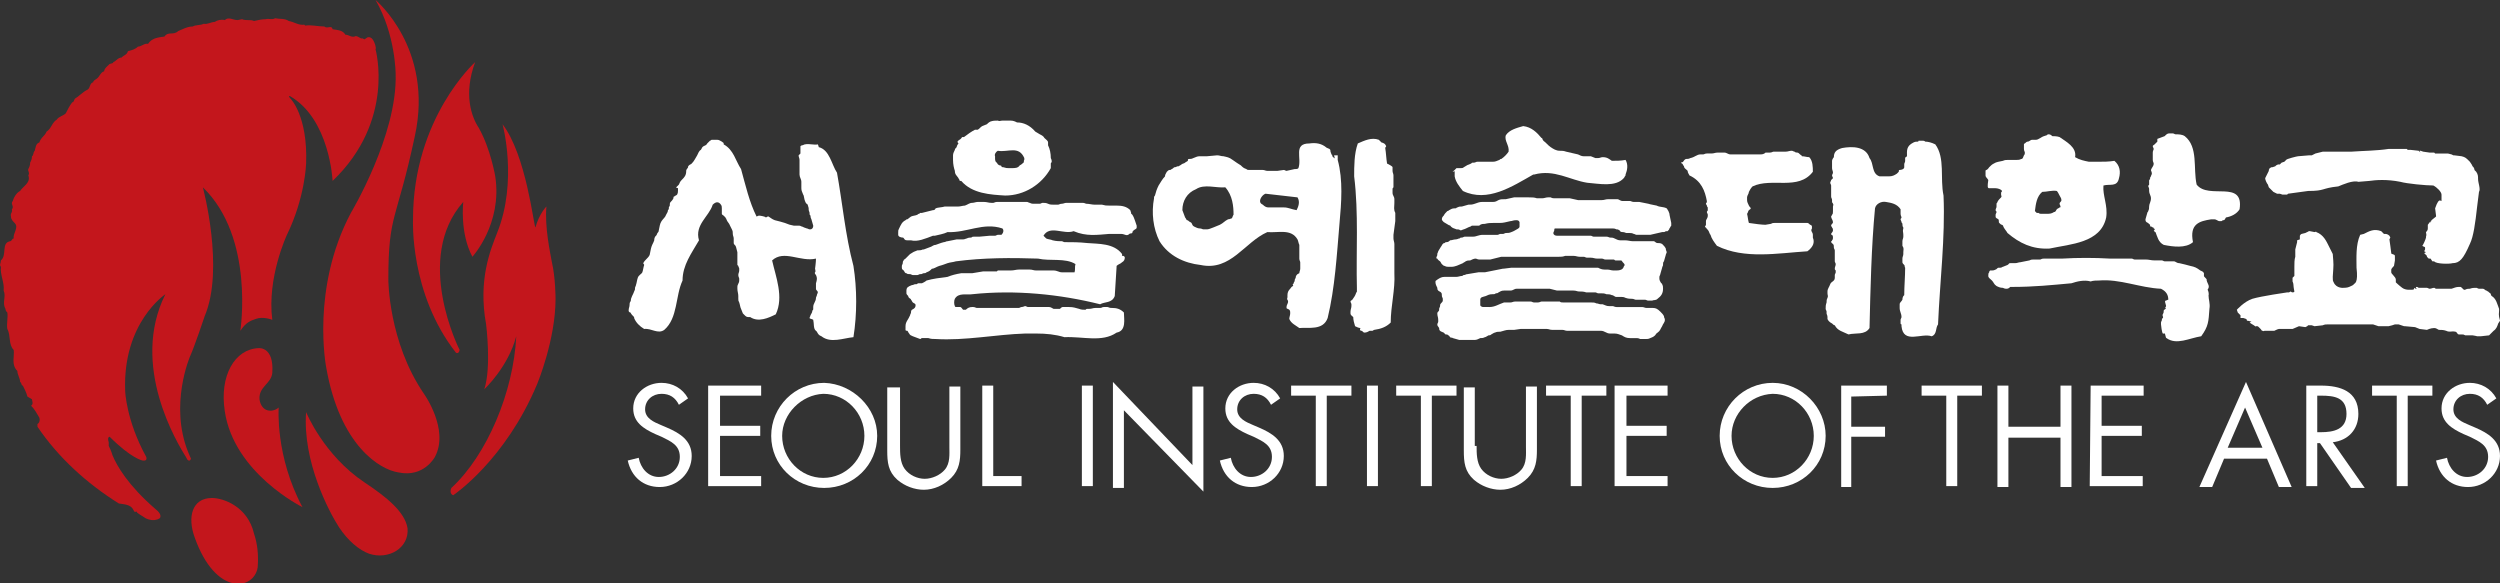 
<svg version="1.1" id="Layer_1" xmlns="http://www.w3.org/2000/svg" xmlns:xlink="http://www.w3.org/1999/xlink" x="0px" y="0px"
	 width="100%" height="100%" viewBox="-7.5 0 273.6 63.8" enable-background="new -7.5 0 273.6 63.8" xml:space="preserve">
<rect x="-7.5" y="0" width="273.6" height="63.8" fill="#333333" stroke="none"/>
<g>
	<path fill="#C3161C" d="M15.7,54.5c-2.2,0-2.7,2.1-1.9,4.3c2.3,6.5,6.5,5.8,6.9,3.3c0.1-1.3,0-2.5-0.4-3.7
		C19.6,55.4,16.9,54.5,15.7,54.5"/>
	<path fill="#C3161C" d="M23,44.6c-0.7,0.6-1.9,0.5-2.1-0.9c-0.1-1.4,1.3-1.7,1.4-2.9c0.2-2.9-1.5-2.7-1.5-2.7
		c-2.6,0.1-4.3,3-3.7,6.9c1,6.8,8.5,10.5,8.5,10.5C22.6,49.9,23,44.6,23,44.6"/>
	<path fill="#C3161C" d="M26,45.1c-0.4,5.4,2.5,10.9,3.6,12.6c1,1.5,2.2,2.5,3.3,2.9c2.1,0.7,4.4-0.6,4.2-2.8
		c-0.3-1.8-2.3-3.4-4.7-5C27.9,49.8,26,45.1,26,45.1"/>
	<path fill="#C3161C" d="M35,30.6c0-7.3,0.9-6.3,2.9-15.7C40,5.3,33.6,0,33.6,0c2.2,3.8,2.2,8.1,2.2,8.1c0.2,6.7-4.9,15.2-4.9,15.2
		c-4.4,8.3-2.7,16.9-2.7,16.9c1.5,8.6,5.9,11.2,7.9,11.5c2.8,0.6,4-1.7,4-1.7c1.6-3-1.2-6.9-1.2-6.9C35,37.4,35,30.6,35,30.6"/>
	<path fill="#C3161C" d="M44.5,6.8c0,0-6.8,6.1-6.8,17.2c0,0-0.4,8.1,4.7,14.6c0,0,0.3,0.2,0.4-0.3c0,0-5.1-10,0.4-16.2
		c0,0-0.4,3.4,1,6c0,0,3.3-3.6,2.5-8.8c0,0-0.5-3-1.8-5.3C44.1,12.8,43.2,10.3,44.5,6.8"/>
	<path fill="#C3161C" d="M47.5,13.6c0,0,1.7,6.2-0.6,11.9c-0.7,1.8-2.1,5.1-1.2,10c0,0,0.6,4.7-0.2,7.1c0,0,2.6-2.4,3.5-5.8
		c-0.3,6.1-3.2,13-7.1,16.6c0,0-0.3,0.6,0.2,0.8c0,0,5.7-3.8,9.2-12.2c0,0,2-4.8,2-9.3c0,0,0-2.3-0.4-4c-0.2-1.1-0.8-3.9-0.6-6.1
		c0,0-0.8,0.8-1.2,2.3C50.9,24.7,50.1,17,47.5,13.6"/>
	<path fill="#C3161C" d="M33.6,5.4c0.1-0.2-0.1-0.7-0.2-0.9c-0.3-0.6-0.7-0.4-0.7-0.4l-0.3,0.2c-0.1,0-0.2-0.1-0.2-0.1
		c-0.3,0.1-0.6-0.4-0.9-0.2c-0.4,0.1-0.6-0.2-1-0.2c-0.3-0.5-0.8-0.5-1.4-0.6c-0.1-0.5-0.6,0-0.9-0.3c-0.7,0-1.4-0.2-2.1-0.1
		l-0.1-0.1c-0.6,0.1-1.1-0.3-1.7-0.4c-0.4-0.3-1-0.2-1.5-0.3c-0.3,0.2-0.7,0-1,0.1c-0.4,0-0.9,0.1-1.3,0.2c-0.4-0.2-0.9,0-1.3-0.2
		l-0.5,0.1c-0.5,0-1-0.4-1.4,0c-0.4-0.1-0.8,0-1.1,0.2c-0.4,0-0.8,0.3-1.2,0.2c-0.4,0.2-0.9,0.1-1.2,0.3c-0.6,0-1.1,0.3-1.6,0.5
		c-0.5,0.5-1.1,0-1.5,0.6C9.7,4.1,9.1,4.2,8.7,4.8C8.3,4.7,8,5.1,7.6,5.1C7.3,5.4,6.9,5.5,6.5,5.6C6.4,6,6.1,6,5.8,6.3
		c-0.4,0-0.6,0.4-0.9,0.5c0,0.2-0.4,0.1-0.5,0.3C4.3,7.2,3.9,7.5,3.9,7.8C3.5,7.9,3.4,8.4,3.1,8.6C3,8.7,2.7,8.8,2.7,9
		C2.3,9.1,2.4,9.6,2.1,9.8c-0.6,0.3-0.9,0.7-1.4,1c-0.1,0.1-0.1,0.4-0.3,0.4c-0.3,0.4-0.5,0.8-0.7,1.2c-0.3,0.3-0.7,0.3-1,0.7
		c-0.5,0.3-0.6,1-1.1,1.3C-2.6,14.9-3,15-3.2,15.6c-0.4,0.1-0.4,0.6-0.5,0.9C-3.9,16.7-3.8,17-4,17.1c0,0.3-0.1,0.5-0.2,0.7
		c0,0.3-0.1,0.5-0.2,0.7c-0.1,0.2,0.2,0.4,0,0.7c0.3,0.8-0.6,1.2-0.9,1.7C-5.7,21.1-6,21.6-6.1,22c-0.3,0.3,0.2,0.6-0.1,0.9
		c0.1,0.4-0.2,0.4-0.1,0.8c0,0.3,0.2,0.5,0.4,0.7c0.5,0.5-0.2,1.1-0.1,1.7c-0.2,0-0.2,0.3-0.4,0.3c-1,0.2-0.3,1.5-1,2.1
		c0,0.3-0.2,0.5,0,0.7c-0.1,0.9,0.4,1.7,0.3,2.6c0.3,0.7-0.2,1.3,0.2,2c0,0.2,0.1,0.3,0.2,0.4c0.1,0.5-0.1,1.2,0,1.8
		c0.4,0.7,0.1,1.7,0.7,2.3c0.1,0.7-0.3,1.6,0.4,2.3c0,0.4,0.3,0.8,0.3,1.2c0.2,0.1,0.1,0.4,0.3,0.4c0.2,0.4,0.4,0.8,0.5,1.2l0.5,0.3
		c0,0.2,0.2,0.5-0.1,0.7c0.4,0.4,0.6,0.8,0.9,1.3c0.1,0.3,0,0.6-0.2,0.7v0.3c2.3,3.4,5.4,6.2,8.9,8.4c0.6,0.1,1.3,0.1,1.6,0.7
		C7.2,56.1,7.3,56,7.5,56l0,0c0,0,0,0,0,0.1l0,0c0.4,0.3,0.8,0.5,0.9,0.6l0,0c1,0.5,1.6,0,1.6,0c0.2-0.3-0.1-0.7-0.5-1
		c-3-2.6-4.2-4.7-4.7-5.9c-0.1-0.4-0.3-0.8-0.4-1l0,0l0,0v-0.4c-0.2-0.6,0.1-0.6,0.1-0.6c2.4,2.4,3.6,2.6,3.6,2.6
		C8.7,50.5,8.5,50,8.5,50c-2.2-4-2.3-7.2-2.3-7.2c-0.3-7.5,4.4-10.6,4.4-10.6c-3.9,7.8,1.3,16.3,2.3,17.9c0.1,0.2,0.1,0.2,0.1,0.2
		c0.3,0.3,0.4-0.1,0.4-0.1c-0.1-0.2-0.2-0.5-0.3-0.7C11,44.3,13.3,39,13.3,39c0.5-1.1,1.6-4.4,1.6-4.4c2.2-5.2-0.2-14.1-0.2-14.1
		c5.7,5.5,4.1,15.7,4.1,15.7c0.6-0.9,1.1-1.1,1.7-1.3c0.8-0.3,1.8,0.1,1.8,0.1c-0.6-4.6,1.6-9.3,1.6-9.3c2-4.1,2.1-7.8,2.1-7.8
		c0.2-5.2-1.7-7.1-1.7-7.1c-0.3-0.3-0.1-0.3-0.1-0.3c4.4,2.5,4.7,9.3,4.7,9.3C35.8,13.2,33.6,5.4,33.6,5.4"/>
	<g>
		<path fill="#FFFFFF" d="M66.8,44.3c-0.4-0.8-1-1.2-1.9-1.2c-1,0-1.8,0.7-1.8,1.7s1,1.4,1.7,1.7l0.7,0.3c1.4,0.6,2.7,1.4,2.7,3.1
			c0,1.9-1.6,3.4-3.5,3.4c-1.8,0-3.1-1.1-3.5-2.9l1.2-0.3c0.2,1.1,1,2.1,2.2,2.1s2.3-0.9,2.3-2.2c0-1.3-1-1.7-2-2.2l-0.7-0.3
			c-1.3-0.6-2.4-1.3-2.4-2.8c0-1.7,1.5-2.8,3.1-2.8c1.2,0,2.3,0.6,2.9,1.7L66.8,44.3z"/>
	</g>
	<g>
		<path fill="#FFFFFF" d="M70,42.2h5.8v1.1h-4.5v3.3h4.4v1.1h-4.4v4.4h4.5v1.1H70V42.2z"/>
		<path fill="#FFFFFF" d="M88.5,47.7c0,3.2-2.6,5.7-5.8,5.7c-3.2,0-5.8-2.5-5.8-5.7c0-3.2,2.6-5.8,5.8-5.8
			C85.8,42,88.5,44.6,88.5,47.7z M78.1,47.7c0,2.5,2,4.6,4.5,4.6s4.5-2.1,4.5-4.6c0-2.5-2-4.6-4.5-4.6
			C80.2,43.2,78.1,45.3,78.1,47.7z"/>
	</g>
	<g>
		<path fill="#FFFFFF" d="M91,48.8c0,0.8,0,1.8,0.5,2.5s1.4,1.1,2.2,1.1s1.7-0.4,2.2-1c0.6-0.7,0.5-1.7,0.5-2.5v-6.6h1.2v6.9
			c0,1.2-0.1,2.2-1,3.1c-0.8,0.8-1.9,1.3-3,1.3c-1,0-2.1-0.4-2.9-1.1c-1-0.9-1.1-1.9-1.1-3.2v-6.9H91L91,48.8L91,48.8z"/>
		<path fill="#FFFFFF" d="M101.2,52.1h3.1v1.1H100v-11h1.2L101.2,52.1L101.2,52.1z"/>
	</g>
	<g>
		<path fill="#FFFFFF" d="M112.1,53.2h-1.2v-11h1.2V53.2z"/>
	</g>
	<g>
		<path fill="#FFFFFF" d="M114.3,41.8l8.7,9.1v-8.6h1.2v11.5l-8.7-8.9v8.5h-1.2V41.8L114.3,41.8z"/>
		<path fill="#FFFFFF" d="M131.6,44.3c-0.4-0.8-1-1.2-1.9-1.2c-1,0-1.8,0.7-1.8,1.7s1,1.4,1.7,1.7l0.7,0.3c1.4,0.6,2.7,1.4,2.7,3.1
			c0,1.9-1.6,3.4-3.5,3.4c-1.8,0-3.1-1.1-3.5-2.9l1.2-0.3c0.2,1.1,1,2.1,2.2,2.1c1.2,0,2.3-0.9,2.3-2.2c0-1.3-1-1.7-2-2.2l-0.7-0.3
			c-1.3-0.6-2.4-1.3-2.4-2.8c0-1.7,1.5-2.8,3.1-2.8c1.2,0,2.3,0.6,2.9,1.7L131.6,44.3z"/>
		<path fill="#FFFFFF" d="M137.7,53.2h-1.2v-9.9h-2.7v-1.1h6.6v1.1h-2.7L137.7,53.2L137.7,53.2z"/>
		<path fill="#FFFFFF" d="M143.3,53.2h-1.2v-11h1.2V53.2z"/>
	</g>
	<g>
		<path fill="#FFFFFF" d="M149.2,53.2H148v-9.9h-2.7v-1.1h6.6v1.1h-2.7V53.2L149.2,53.2z"/>
		<path fill="#FFFFFF" d="M154.1,48.8c0,0.8,0,1.8,0.5,2.5c0.5,0.7,1.4,1.1,2.2,1.1c0.8,0,1.7-0.4,2.2-1c0.6-0.7,0.5-1.7,0.5-2.5
			v-6.6h1.2v6.9c0,1.2-0.1,2.2-1,3.1c-0.8,0.8-1.9,1.3-3,1.3c-1,0-2.1-0.4-2.9-1.1c-1-0.9-1.1-1.9-1.1-3.2v-6.9h1.2v6.4H154.1
			L154.1,48.8z"/>
		<path fill="#FFFFFF" d="M165.6,53.2h-1.2v-9.9h-2.7v-1.1h6.6v1.1h-2.7L165.6,53.2L165.6,53.2z"/>
		<path fill="#FFFFFF" d="M169.2,42.2h5.8v1.1h-4.5v3.3h4.4v1.1h-4.4v4.4h4.5v1.1h-5.8V42.2z"/>
	</g>
	<g>
		<path fill="#FFFFFF" d="M192.3,47.7c0,3.2-2.6,5.7-5.8,5.7s-5.8-2.5-5.8-5.7c0-3.2,2.6-5.8,5.8-5.8S192.3,44.6,192.3,47.7z
			 M182,47.7c0,2.5,2,4.6,4.5,4.6s4.5-2.1,4.5-4.6c0-2.5-2-4.6-4.5-4.6C184,43.2,182,45.3,182,47.7z"/>
		<path fill="#FFFFFF" d="M195.1,43.4v3.3h3.7v1.1h-3.7v5.5H194V42.2h5v1.1L195.1,43.4L195.1,43.4L195.1,43.4z"/>
	</g>
	<g>
		<path fill="#FFFFFF" d="M206.7,53.2h-1.2v-9.9h-2.7v-1.1h6.6v1.1h-2.7L206.7,53.2L206.7,53.2z"/>
		<path fill="#FFFFFF" d="M218,46.7v-4.5h1.2v11.1H218v-5.4h-5.7v5.4h-1.2V42.2h1.2v4.5H218z"/>
		<path fill="#FFFFFF" d="M221.3,42.2h5.8v1.1h-4.6v3.3h4.4v1.1h-4.4v4.4h4.5v1.1h-5.8L221.3,42.2L221.3,42.2L221.3,42.2z"/>
	</g>
	<g>
		<path fill="#FFFFFF" d="M235.9,50.2l-1.3,3.1h-1.4l5.1-11.5l5,11.5h-1.4l-1.3-3.1H235.9z M238.2,44.6l-1.9,4.4h3.8L238.2,44.6z"/>
		<path fill="#FFFFFF" d="M246.1,53.2h-1.2v-11h1.6c2.1,0,4.1,0.6,4.1,3.1c0,1.7-1.1,2.9-2.8,3.1l3.5,5h-1.5l-3.4-4.9h-0.3V53.2
			L246.1,53.2z M246.1,47.3h0.4c1.4,0,2.8-0.3,2.8-2c0-1.8-1.3-2-2.8-2h-0.4V47.3z"/>
	</g>
	<g>
		<path fill="#FFFFFF" d="M256,53.2h-1.2v-9.9h-2.7v-1.1h6.6v1.1H256V53.2L256,53.2z"/>
		<path fill="#FFFFFF" d="M264.7,44.3c-0.4-0.8-1-1.2-1.9-1.2c-1,0-1.8,0.7-1.8,1.7s1,1.4,1.7,1.7l0.7,0.3c1.4,0.6,2.7,1.4,2.7,3.1
			c0,1.9-1.6,3.4-3.5,3.4c-1.8,0-3.1-1.1-3.5-2.9l1.2-0.3c0.2,1.1,1,2.1,2.2,2.1c1.2,0,2.3-0.9,2.3-2.2c0-1.3-1-1.7-2-2.2l-0.7-0.3
			c-1.3-0.6-2.4-1.3-2.4-2.8c0-1.7,1.5-2.8,3.1-2.8c1.2,0,2.3,0.6,2.9,1.7L264.7,44.3z"/>
	</g>
	<g>
		<g>
			<path fill="#FFFFFF" d="M138.6,17.4c0-0.1-0.1-0.1-0.2-0.2c-0.1-0.1-0.1-0.1-0.1-0.2c0,0,0-0.1-0.1-0.1l0,0
				c0-0.2-0.1-0.2-0.1-0.4c0-0.1,0-0.1-0.1-0.2c-0.2-0.1-0.3-0.1-0.4-0.2c-0.5-0.4-1.1-0.5-1.8-0.4c-1.8,0-0.8,1.6-1.2,2.7
				c-0.1,0.1-0.2,0.1-0.3,0.1h-0.1l-0.9,0.2c-0.1,0-0.2-0.1-0.3-0.1l-0.7,0.1h-0.2c-0.1,0-0.1,0-0.1,0h-0.4c-0.1,0-0.1,0-0.2,0h-0.2
				c-0.2,0-0.3-0.1-0.5-0.1c-0.5,0-0.8,0-1.3,0h-0.1h-0.1c-0.1,0-0.2,0-0.3-0.1c-0.3-0.1-0.4-0.2-0.6-0.4c-0.3-0.2-0.5-0.3-0.9-0.6
				c-0.4-0.3-0.6-0.3-1-0.4c-0.3,0-0.4-0.1-0.7-0.1l-1.1,0.1c-0.1,0-0.1,0-0.2,0h-0.3c-0.1,0-0.1,0-0.1,0c-0.1,0-0.1,0-0.2,0
				c-0.3,0-0.4,0.1-0.7,0.2c-0.2,0.1-0.3,0.1-0.5,0.1c-0.1,0-0.1,0.1-0.1,0.2c-0.1,0.1-0.2,0.1-0.3,0.2c-0.1,0.1-0.3,0.1-0.4,0.2
				c-0.1,0.1-0.2,0.1-0.3,0.2c0,0,0,0-0.1,0s-0.2,0.1-0.3,0.1c-0.1,0-0.1,0-0.2,0.1l0,0c-0.1,0.1-0.2,0.1-0.3,0.2c0,0,0,0-0.1,0
				c-0.1,0-0.2,0.1-0.3,0.2c-0.1,0.2-0.2,0.3-0.2,0.5c-0.3,0.3-0.5,0.7-0.7,1c-0.2,0.4-0.3,0.7-0.4,1.1c0,0-0.1,0.1-0.1,0.2v0.1
				c-0.3,1.6-0.1,3.3,0.6,4.7c1,1.6,2.7,2.4,4.5,2.6c3.3,0.7,4.8-2.5,7.3-3.6c1.2,0.1,2.6-0.4,3.3,0.8c0.1,0.2,0.1,0.4,0.2,0.6
				c0,0.1,0,0.3,0,0.5v0.1c0,0.1,0,0.1,0,0.1v0.1v0.2c0,0.1,0,0.1,0,0.2c0,0.1,0,0.2,0,0.3c0,0.2,0.1,0.3,0.1,0.4V29
				c0,0.1,0,0.2,0,0.3c0,0.1,0,0.1,0,0.1c0,0.2-0.1,0.3-0.1,0.5c-0.1,0-0.1,0.1-0.2,0.1c-0.1,0.1-0.2,0.2-0.2,0.4l-0.1,0.2
				c0,0.1,0,0.2-0.1,0.3c0,0.1,0,0.1-0.1,0.2s0.1,0.1,0,0.2c-0.2,0.1-0.2,0.2-0.3,0.3c-0.2,0.2-0.3,0.4-0.3,0.7c0,0.1,0,0.1,0,0.2
				c0,0.2-0.1,0.2,0,0.3c0.2,0.3-0.1,0.5-0.1,0.8c0,0.1,0,0.1,0,0.1c0,0.1,0.2,0.1,0.3,0.2c0.1,0.1,0.1,0.2,0.1,0.3c0,0,0,0,0,0.1
				c0,0.2-0.1,0.4-0.1,0.6c0.2,0.5,0.7,0.7,1.1,1c1-0.1,2.6,0.3,3.1-1.1c0.8-3.3,1-6.9,1.3-10.4c0.2-2.2,0.4-4.7-0.2-6.9V17h-0.4
				L138.6,17.4L138.6,17.4z M127.5,23.5c-0.1,0.1-0.1,0.3-0.2,0.4c-0.1,0-0.2,0.1-0.4,0.1c-0.4,0.2-0.5,0.4-0.9,0.6
				c-0.3,0.1-1.1,0.5-1.4,0.5c-0.1,0-0.1,0-0.2,0h-0.2c-0.1,0-0.2-0.1-0.4-0.1s-0.4-0.1-0.6-0.2c-0.2-0.1-0.2-0.2-0.3-0.4
				c-0.1-0.1-0.2-0.1-0.3-0.2c-0.1-0.1-0.1-0.1-0.2-0.1c-0.1-0.1-0.1-0.2-0.2-0.3c-0.1-0.3-0.2-0.5-0.3-0.8c0-1,0.5-1.9,1.5-2.3
				c0.9-0.6,2.2-0.1,3.2-0.2C127.4,21.4,127.5,22.6,127.5,23.5z M134.4,23C134.3,23,134.3,23,134.4,23c-0.6-0.1-0.9-0.3-1.4-0.3
				h-0.1c0,0,0,0-0.1,0h-1.2h-0.1c-0.1,0-0.1,0-0.2,0c-0.2,0-0.4-0.1-0.6-0.3c-0.2-0.1-0.3-0.2-0.3-0.4c0-0.3,0.3-0.7,0.6-0.8
				l3.5,0.4C134.8,22.1,134.6,22.6,134.4,23z"/>
			<path fill="#FFFFFF" d="M145.1,22.2L145.1,22.2V22l0,0c0,0,0,0,0-0.1v-0.1c0-0.3-0.2-0.4-0.2-0.7c0-0.1,0-0.2,0-0.4
				c0-0.1,0-0.1,0.1-0.2c0-0.1,0-0.2,0-0.4c0-0.1,0-0.1,0-0.2v-0.1v-0.1v-0.5c0-0.2-0.1-0.3-0.1-0.5v-0.3c0,0,0,0,0-0.1
				c0-0.1-0.4-0.3-0.6-0.4c-0.1-0.6-0.1-1.1-0.2-1.7c0-0.1,0.1-0.1,0.1-0.2c0-0.1-0.1-0.1-0.1-0.2c-0.1-0.1-0.3-0.2-0.4-0.2l0,0h0.1
				h-0.1l-0.3-0.3c-0.8-0.3-1.6,0.1-2.3,0.4c-0.4,1.1-0.4,2.5-0.4,3.6c0.5,4,0.2,8.3,0.3,12.2c0,0.1,0,0.3,0,0.4
				c0,0.1-0.1,0.1-0.1,0.2c-0.1,0.3-0.2,0.4-0.4,0.7c-0.1,0.1-0.2,0.1-0.2,0.2s0.1,0.2,0.1,0.3v0.2c0,0.2-0.1,0.4-0.1,0.6
				c0,0.1,0,0.1,0,0.2c0,0.2,0.2,0.3,0.3,0.4c0,0.3,0.1,0.7,0.2,1c0.2,0.1,0.4,0.2,0.6,0.2c-0.1,0.1-0.1,0.3,0.1,0.3
				c0.1,0,0.2,0.2,0.3,0.2c0.3,0,0.4-0.1,0.6-0.2c0.1,0,0.2,0,0.3,0s0.1-0.1,0.2-0.1c0.7-0.1,1.3-0.3,1.8-0.8c0-1.8,0.5-3.6,0.4-5.4
				v-0.1c0-0.2,0-0.3,0-0.4v-0.2v-0.3c0-0.1,0-0.1,0-0.2c0-0.1,0-0.2,0-0.3v-0.1c0-0.2,0-0.3,0-0.5c0-0.1,0-0.1,0-0.1v-1
				c0-0.2-0.1-0.4-0.1-0.6v-0.3v-0.1l0.2-1.5c0-0.4,0-0.6,0-0.9C145,22.9,145.1,22.7,145.1,22.2z"/>
			<path fill="#FFFFFF" d="M175.2,23.4c0-0.1-0.1-0.2-0.1-0.3c-0.1-0.1-0.1-0.2-0.2-0.3c-0.4-0.2-0.7-0.1-1.1-0.3
				c-0.4-0.1-0.6-0.1-0.9-0.2c-0.4-0.1-0.6-0.1-1-0.2c-0.2,0-0.2,0-0.4,0c-0.1,0-0.1,0-0.2,0c-0.2,0-0.3-0.1-0.4-0.1h-0.1h-0.1h-0.3
				c-0.1,0-0.2,0-0.3,0c-0.3,0-0.4-0.2-0.6-0.2h-0.2c-0.1,0-0.1,0-0.2,0c-0.2,0-0.3,0-0.6,0c-0.3,0-0.4,0.1-0.7,0.1
				c-0.7,0-1.1,0-1.7,0c-0.1,0-0.1,0-0.1,0h-0.6c-0.1,0-0.1,0-0.2,0h0l-0.9-0.2h-0.1h-0.1h-0.2c-0.2,0-0.3,0-0.5,0h-0.2l0,0h-0.4
				h-0.1h-0.1c-0.1,0-0.2,0-0.4-0.1c-0.1,0-0.2,0-0.3,0c-0.2,0-0.4,0.1-0.6,0.1c-0.1,0-0.2,0-0.3,0s-0.2,0-0.3,0
				c-0.3-0.1-0.5-0.1-0.9-0.1c-0.5,0-0.7,0-1.2,0c-0.1,0-0.2,0-0.4,0l-0.9,0.2h-0.1c-0.3,0-0.5,0-0.7,0.1s-0.3,0.2-0.6,0.2h-0.2
				h-0.1c-0.4,0-0.6,0-0.9,0c-0.3,0-0.5,0.1-0.8,0.2c-0.3,0.1-0.4,0.1-0.7,0.1c-0.3,0.1-0.4,0.1-0.7,0.2c-0.2,0-0.3,0-0.5,0.1
				c-0.1,0-0.1,0.1-0.2,0.1h-0.1c-0.3,0-0.4,0.1-0.6,0.2c-0.1,0.1-0.2,0.1-0.2,0.1c-0.2,0.2-0.3,0.3-0.4,0.5
				c-0.1,0.1-0.2,0.2-0.2,0.4c0,0.1,0.1,0.2,0.2,0.3c0.2,0.1,0.3,0.2,0.5,0.3c0.1,0.1,0.2,0,0.3,0.2c0.2,0.2,0.4,0.2,0.6,0.3
				c0.2,0,0.3,0,0.4,0.1h0.1c0.1,0,0.2-0.1,0.3-0.1c0.3-0.1,0.4-0.2,0.7-0.3c0.1,0,0.1-0.1,0.2-0.1h0.1h0.1h0.1c0.1,0,0.2,0,0.3,0
				h0.1c0.1,0,0.1,0,0.2-0.1c0.2-0.1,0.3-0.1,0.5-0.1c0.4-0.1,0.6-0.1,0.9-0.1s0.4,0,0.7,0c0.5,0,0.7-0.1,1.2-0.2
				c0.2,0,0.3-0.1,0.6-0.1c0.2,0,0.3,0,0.4,0.2c0,0.1,0,0.1,0,0.2c0,0.1,0,0.2,0,0.3c0,0.1-0.1,0.2-0.3,0.3
				c-0.2,0.1-0.3,0.2-0.6,0.3c-0.2,0.1-0.4,0.1-0.6,0.1c-0.1,0-0.2,0.1-0.3,0.1h-0.1c-0.1,0-0.1,0-0.1,0h-0.1
				c-0.1,0-0.2,0.1-0.3,0.1h-0.1h-0.1c-0.3,0-0.4,0-0.7,0h-0.1h-0.6c-0.5,0-0.7,0.2-1.1,0.2c-0.1,0-0.2,0-0.3,0h-0.1h-0.1
				c0,0,0,0-0.1,0h-0.3c-0.1,0-0.2,0.1-0.3,0.1h-0.1c-0.1,0-0.1,0.1-0.2,0.1h0c-0.1,0-0.2,0.1-0.4,0.1s-0.4,0.1-0.6,0.1
				c-0.1,0.1-0.2,0.2-0.4,0.2c-0.1,0-0.1,0-0.2,0.1c-0.1,0-0.1,0-0.2,0.1c-0.1,0.1-0.1,0.2-0.2,0.3c-0.1,0.2-0.2,0.3-0.3,0.5
				c0,0.1-0.1,0.2-0.1,0.3c0,0.1,0,0.1,0,0.1c0,0.1-0.1,0.2-0.1,0.3c0,0.1,0,0.1,0.1,0.1c0.1,0.2,0.2,0.2,0.3,0.3
				c0.1,0.1,0.1,0.2,0.2,0.3c0.1,0.1,0.2,0.2,0.3,0.2c0.2,0.1,0.3,0.1,0.5,0.1h0.2c0.5,0,0.8-0.2,1.3-0.4c0.1-0.1,0.2-0.1,0.3-0.2
				c0.2-0.1,0.3-0.1,0.5-0.1c0.2-0.1,0.4-0.2,0.6-0.2c0.1,0,0.2,0.1,0.4,0.1c0.1,0,0.1,0,0.2,0c0.1,0,0.1,0,0.1,0h0.1h0.1h0.1
				c0.1,0,0.2,0,0.3,0h0.1h0.1h0.1l1.2-0.3c0.1,0,0.2,0,0.3,0c0.2,0,0.2,0,0.4,0h0.7c0,0,0,0,0.1,0c0.2,0,0.3,0,0.6,0h0.1
				c0.6,0,0.9,0,1.6,0c0.1,0,0.2,0,0.3,0c0.7,0,1.1,0,1.8,0c0.1,0,0.2,0,0.3,0h0.1c0.3,0,0.4,0,0.7-0.1c0.1,0,0.1,0,0.2,0h0.1
				c0.1,0,0.1,0,0.1,0c0.2,0,0.3,0,0.5,0c0.3,0,0.4,0.1,0.7,0.1h0.1c0.1,0,0.1,0,0.1,0h0.2c0.2,0,0.2,0.1,0.4,0.1h0.2h0.1h0.1
				c0.3,0,0.4,0.1,0.7,0.1h0.2h0.1h0.2c0.2,0,0.2,0.1,0.4,0.1c0.3,0,0.5,0,0.9,0c0.1,0,0.1,0.1,0.2,0.1h0.1h0.1h0.4
				c0.1,0,0.1,0.1,0.2,0.2c0.1,0.1,0.2,0.2,0.2,0.3v0c0,0.1-0.1,0.1-0.1,0.2c-0.1,0.3-0.4,0.4-0.8,0.4c-0.1,0-0.2,0-0.3,0
				c-0.3,0-0.4-0.1-0.7-0.1h-0.3c-0.3,0-0.5-0.1-0.7-0.2c-0.1,0-0.2,0-0.3,0s-0.1,0-0.2,0c-0.1,0-0.2,0-0.3,0h0.1h-0.5
				c0,0,0,0-0.1,0h-0.6h-0.1h-0.1h-1.4h-0.1h-0.3h-0.1c-0.1,0-0.2,0-0.4,0h-0.1c-0.2,0-0.3,0-0.5,0s-0.2,0-0.4,0c-0.1,0-0.1,0-0.2,0
				c-0.2,0-0.3,0-0.5,0c-0.1,0-0.1,0-0.1,0h-0.3c-0.1,0-0.2,0-0.3,0h-0.5H160c-0.3,0-0.4,0-0.7,0c-0.1,0-0.2,0-0.3,0
				c-0.4,0-0.6,0-0.9,0H158h-0.1l-0.8,0.1H157l-2,0.4h-0.1h-0.1l0,0c0,0,0,0-0.1,0c-0.2,0-0.3,0-0.4,0c-0.5,0.1-0.7,0.1-1.2,0.2
				c-0.2,0-0.2,0.1-0.4,0.1c-0.1,0-0.1,0.1-0.2,0.1c-0.2,0-0.4,0.1-0.6,0.1c-0.5,0-0.8,0-1.3,0c-0.3,0-0.5,0.1-0.8,0.3
				c-0.1,0.1-0.2,0.1-0.2,0.2c0,0.1,0,0.1,0,0.1c0,0.2,0.1,0.4,0.2,0.6c0,0.1,0,0.2,0.1,0.3s0.2,0.1,0.3,0.2
				c0.1,0.1,0.1,0.2,0.1,0.4c0,0.1,0.1,0.2,0.1,0.3v0.2c0,0.1-0.1,0.2-0.2,0.3c-0.1,0.1-0.1,0.2-0.1,0.3s-0.1,0.2-0.1,0.3v0.1
				c0,0.2-0.2,0.2-0.2,0.4c0,0.3,0.1,0.4,0.1,0.7c0,0.1,0,0.1,0,0.2c0,0.1-0.1,0.2-0.1,0.3c0,0.2,0.1,0.2,0.2,0.4
				c0,0.1,0,0.2,0.1,0.3c0.1,0.1,0.2,0.1,0.4,0.2c0.1,0.1,0.1,0.1,0.2,0.2h0.1c0.1,0,0.1,0,0.2,0.1c0.1,0,0.1,0.1,0.2,0.2
				c0.1,0.1,0.2,0,0.3,0.1c0.3,0.1,0.4,0.1,0.7,0.2c0.4,0,0.7,0,1.1,0c0.1,0,0.1,0,0.2,0h0.2c0.1,0,0.1,0,0.2,0
				c0.2,0,0.4-0.1,0.6-0.2c0.2,0,0.3,0,0.5-0.1c0.1,0,0.2-0.1,0.4-0.2c0.1,0,0.2,0,0.3-0.1c0.2-0.1,0.3-0.2,0.4-0.2
				c0.2-0.1,0.4-0.1,0.6-0.1c0.4-0.1,0.6-0.2,0.9-0.2c0.1,0,0.2,0,0.3,0c0,0,0,0,0.1,0h0.2l0.7-0.1h0.1h0.1h0.1c0.1,0,0.2,0,0.3,0
				h0.3c0.2,0,0.3,0,0.4,0c0.6,0,1,0,1.6,0c0.2,0,0.3,0.1,0.6,0.1s0.4,0,0.7,0c0,0,0,0,0.1,0h0.2c0.1,0,0.1,0,0.1,0
				c0.2,0,0.3,0.1,0.5,0.1c0.1,0,0.2,0,0.3,0h0.4c0.1,0,0.1,0,0.2,0h1.1c0.1,0,0.2,0,0.3,0h0.4c0.3,0,0.5,0,0.8,0h0.1h0.1
				c0.4,0,0.6,0.3,1,0.3c0.2,0,0.3,0,0.5,0c0.3,0,0.5,0.1,0.8,0.2c0.3,0.2,0.5,0.3,0.9,0.3c0.2,0,0.3,0,0.4,0h0.1c0.1,0,0.1,0,0.2,0
				c0.1,0,0.2,0,0.4,0.1c0.2,0,0.3,0,0.4,0c0.1,0,0.1,0,0.2,0c0.2,0,0.3,0,0.5-0.1c0.2-0.1,0.3-0.1,0.4-0.2c0.2-0.1,0.2-0.3,0.4-0.4
				c0.3-0.2,0.3-0.4,0.5-0.7c0.1-0.3,0.3-0.4,0.3-0.7c0-0.2-0.1-0.2-0.1-0.4c-0.1-0.2-0.2-0.3-0.4-0.5c-0.3-0.3-0.5-0.4-0.8-0.4
				h-0.1h-0.1c-0.2,0-0.3,0-0.5,0s-0.3-0.1-0.5-0.1c-0.1,0-0.1,0-0.2,0h-0.3h-0.1c-0.2,0-0.2,0-0.4,0h-0.1h-0.3c-0.1,0-0.1,0-0.1,0
				c-0.2,0-0.3,0-0.5,0c-0.1,0-0.1,0-0.1,0c-0.3,0-0.4,0-0.7,0c-0.2,0-0.3-0.1-0.4-0.1h-0.2c-0.1,0-0.1,0-0.1,0h-0.1
				c-0.3,0-0.4-0.1-0.7-0.2c-0.1,0-0.1,0-0.2,0c-0.2,0-0.3-0.1-0.5-0.1c-0.2-0.1-0.3-0.1-0.6-0.1h-0.2c-0.1,0-0.1,0-0.2,0
				c-0.2,0-0.3,0-0.5,0c-0.1,0-0.1,0-0.2,0c-0.1,0-0.1,0-0.2,0c-0.1,0-0.1,0-0.1,0h-0.3c-0.1,0-0.1,0-0.2,0c-0.1,0-0.2,0-0.3,0h-0.1
				c-0.2,0-0.3,0-0.4,0c0,0,0,0-0.1,0h-0.2c-0.2,0-0.3,0-0.4-0.1c-0.1,0-0.2,0-0.3,0c-0.1,0-0.1,0-0.2,0h-0.4h-0.1
				c-0.1,0-0.1,0-0.2,0s-0.2,0-0.3,0h-0.5c-0.1,0-0.2,0.1-0.4,0.1c-0.1,0-0.1,0-0.2,0h-0.2c-0.2,0-0.2-0.1-0.4-0.1
				c-0.1,0-0.2,0-0.4,0c-0.1,0-0.1,0-0.1,0h-0.1c-0.1,0-0.1,0-0.2,0h0c-0.1,0-0.1,0-0.2,0h-0.1c-0.1,0-0.1,0-0.2,0
				c-0.2,0-0.3,0-0.4,0c-0.2,0-0.3,0.1-0.5,0.1c-0.2,0-0.3,0-0.4,0s-0.1,0-0.1,0s0,0-0.1,0s-0.1,0-0.1,0c-0.6,0.2-1,0.5-1.6,0.5H155
				c-0.1,0-0.1,0-0.1,0h-0.1c-0.1,0-0.3-0.1-0.3-0.2V33c0-0.1,0-0.1,0-0.2c0-0.3,0.3-0.3,0.6-0.4c0.2-0.1,0.4-0.2,0.7-0.2h0.1
				c0.1,0,0.2,0,0.3-0.1c0.1,0,0.2,0,0.3-0.1c0.2-0.1,0.3-0.2,0.6-0.2h0.7c0.3,0,0.4-0.2,0.7-0.2h0.7h0.1h0.8h0.1h0.1c0,0,0,0,0.1,0
				h0.1c0.1,0,0.1,0,0.1,0h0.2c0.1,0,0.1,0,0.1,0h1h0.1h0.1l0.8,0.2h0.1h0.1c0.1,0,0.1,0,0.2,0c0.2,0,0.3,0,0.6,0c0.1,0,0.2,0,0.4,0
				h0.4c0.3,0,0.4,0.1,0.6,0.1c0.3,0,0.5,0,0.8,0.1h0.1h0.1c0.1,0,0.1,0,0.2,0h0.1c0.1,0,0.2,0,0.4,0h0.1c0.1,0,0.2,0.1,0.3,0.1h0.1
				c0.1,0,0.1,0,0.2,0c0.2,0,0.4,0,0.6,0.1c0.2,0,0.4,0,0.6,0.1c0.2,0,0.3,0.2,0.5,0.2h0.1h0.1h0.2h0.1h0.1c0.1,0,0.2,0,0.4,0.1
				c0.3,0.1,0.5,0.1,0.7,0.1c0.2,0,0.3,0.1,0.4,0.1h0.1c0.1,0,0.2,0,0.3,0c0,0,0,0,0.1,0h0.2c0,0,0,0,0.1,0c0.1,0,0.1,0,0.2,0
				c0.2,0,0.2,0.1,0.4,0.1h0.2c0.1,0,0.1,0,0.2,0c0.2-0.1,0.4,0,0.6-0.2c0.4-0.3,0.6-0.6,0.6-1.1c0-0.2,0-0.3-0.1-0.5
				c0-0.1-0.1-0.1-0.1-0.1c-0.1-0.2-0.2-0.3-0.2-0.5v-0.2c0-0.1,0.1-0.2,0.1-0.3c0.1-0.3,0.1-0.4,0.2-0.7c0-0.1,0.1-0.2,0.1-0.3
				v-0.1c0-0.1,0-0.2,0.1-0.3c0.1-0.3,0.1-0.4,0.2-0.7c0-0.1,0.1-0.2,0.1-0.3c0-0.1-0.1-0.2-0.1-0.4c-0.1-0.2-0.2-0.3-0.4-0.5
				c-0.2-0.1-0.3-0.1-0.5-0.1s-0.3-0.2-0.4-0.2c-0.2,0-0.3,0-0.5,0s-0.3,0-0.5,0h-0.2h-0.1h-0.1c-0.1,0-0.1,0-0.1,0
				c-0.3,0-0.5,0-0.8,0c-0.3,0-0.5-0.1-0.9-0.1h-0.2c-0.1,0-0.1,0-0.2,0h-0.1c-0.2,0-0.4-0.1-0.6-0.2c-0.2-0.1-0.3-0.1-0.5-0.1
				c-0.1,0-0.2-0.1-0.4-0.1h-0.2H168h-0.5h-0.3h-0.3c-0.1,0-0.2-0.1-0.3-0.1h-0.4l0,0h-0.8c-0.2,0-0.3,0-0.5,0h-0.4
				c-0.2,0-0.2,0-0.4,0l0,0c-0.3,0-0.5,0-0.8,0c-0.2,0-0.2,0-0.4,0c-0.2,0-0.4-0.1-0.4-0.3c0-0.1,0.1-0.2,0.1-0.3s0-0.2,0.1-0.2h0.1
				c0.1,0,0.1,0,0.1,0h0.1h0.8c0,0,0,0,0.1,0s0.2,0,0.3,0s0.1,0,0.2,0h0.2h0.1h0.3c0,0,0,0,0.1,0c0.9,0,1.4,0,2.4,0
				c0.1,0,0.1,0,0.2,0h0.5c0,0,0,0,0.1,0c0.2,0,0.3,0,0.6,0c0.2,0,0.3,0,0.5,0.1c0.1,0,0.2,0,0.3,0.1c0.1,0,0.1,0.1,0.1,0.1
				c0.1,0.1,0.2,0.1,0.3,0.1c0.2,0,0.3,0.1,0.4,0.1c0.1,0,0.2,0,0.3,0c0.2,0,0.3,0,0.5,0.1c0.1,0,0.2,0.1,0.3,0.1h0.1
				c0.1,0,0.1,0,0.1,0h0.1c0.1,0,0.1,0,0.1,0h0.9h0.1h0.1l1.3-0.3h0.1c0.1,0,0.2,0,0.3-0.1c0.1,0,0.1,0,0.2,0
				c0.1-0.1,0.2-0.2,0.2-0.3c0.1-0.1,0.1-0.2,0.2-0.3c0-0.1,0-0.2,0-0.3C175.2,23.5,175.2,23.4,175.2,23.4z"/>
			<path fill="#FFFFFF" d="M151.7,18.9c0,0.1,0,0.1,0,0.2v0.1c0,0,0,0,0,0.1c0.1,0.6,0.5,1.1,0.9,1.6c2.7,1.3,5.4-0.5,7.7-1.8l0,0
				h0.1c2.2-0.6,3.9,0.6,5.8,0.9c1.3,0.1,3.1,0.5,4-0.5c0.1-0.1,0.1-0.2,0.2-0.3v-0.1c0.2-0.5,0.3-1.1,0-1.6c-0.5,0.1-1,0.1-1.5,0.1
				c-0.3-0.2-0.5-0.4-1-0.4c-0.2,0-0.3,0.1-0.5,0.1c-0.1,0-0.2,0-0.3,0l-0.5-0.2h-0.1h-0.1c-0.1,0-0.2,0-0.3,0c0,0,0,0-0.1,0h-0.2
				h-0.1h0.1c-0.2,0-0.4-0.1-0.6-0.2c-0.5-0.1-0.8-0.2-1.3-0.3c-0.3-0.1-0.4-0.1-0.7-0.1c-0.4,0-0.7-0.2-1-0.4
				c-0.3-0.2-0.5-0.5-0.8-0.7c0-0.1-0.1-0.1-0.1-0.2s-0.1-0.1-0.1-0.1c-0.5-0.6-1.1-1.2-2-1.3c-0.7,0.2-1.5,0.4-1.9,1
				c-0.2,0.6,0.4,1.1,0.3,1.8c-0.2,0.3-0.5,0.6-0.8,0.8c-0.1,0-0.1,0-0.2,0.1c-0.3,0.1-0.4,0.2-0.7,0.2c-0.1,0-0.1,0-0.2,0h-1.2
				h-0.1h-0.2c-0.2,0-0.2,0.1-0.4,0.1h-0.1c-0.1,0-0.1,0-0.2,0.1c-0.3,0.1-0.5,0.2-0.8,0.4c-0.1,0.1-0.2,0.1-0.3,0.1
				c-0.2,0-0.3,0-0.5,0c-0.1,0.1-0.2,0.2-0.3,0.3l0,0c-0.1,0-0.1,0-0.1,0.1C151.7,18.7,151.7,18.7,151.7,18.9
				C151.7,18.8,151.7,18.9,151.7,18.9z"/>
			<path fill="#FFFFFF" d="M190.9,26v-0.3c0-0.3-0.3-0.4-0.1-0.7c0-0.1,0-0.1,0-0.2c0-0.1-0.1-0.2-0.2-0.2c-0.1-0.1-0.2-0.2-0.3-0.2
				c-0.3,0-0.2,0-0.6,0c-0.1,0-0.1,0-0.2,0h-0.1c-0.1,0-0.1,0-0.2,0c-0.6,0-1,0-1.6,0c0,0,0,0-0.1,0h-0.8c-0.2,0-0.2,0-0.4,0.1
				l-0.6,0.1c-0.3,0-1.2-0.1-1.8-0.2c-0.1-0.3-0.1-0.6-0.2-1l0,0c0.1-0.1,0.1-0.3,0.2-0.4c0.1-0.1,0.2-0.1,0.2-0.2
				c0-0.1-0.1-0.1-0.2-0.3c-0.1-0.2-0.2-0.4-0.2-0.6c0-0.1,0-0.2,0-0.3c0-0.2,0.2-0.4,0.2-0.6v0c0.1-0.2,0.2-0.4,0.4-0.6
				c2.1-1,5,0.5,6.6-1.6c0-0.5,0-1.2-0.4-1.6c-0.3,0-0.5-0.1-0.8-0.1c0-0.1-0.1-0.1-0.2-0.2c-0.1-0.1-0.2-0.2-0.3-0.2
				s-0.2,0-0.3-0.1c-0.1,0-0.2-0.1-0.3-0.1c-0.3,0-0.4,0.1-0.7,0.1h-0.6c-0.1,0-0.1,0-0.2,0s-0.1,0-0.2,0c-0.1,0-0.2,0-0.3,0
				s-0.2,0.1-0.4,0.1h0h-0.4c-0.1,0-0.1,0-0.2,0.1c-0.2,0.1-0.3,0.1-0.5,0.1c-0.1,0-0.2,0-0.3,0h-1.3h-0.1h-0.2c-0.1,0-0.1,0-0.2,0
				c-0.4,0-0.7,0-1.1,0c-0.3,0-0.4-0.2-0.7-0.2c-0.1,0-0.2,0-0.4,0c-0.1,0-0.1,0-0.1,0h-0.2c-0.3,0-0.4,0.1-0.7,0.1
				c-0.1,0-0.2,0-0.3,0h-0.2c-0.2,0-0.3,0.1-0.4,0.1h-0.1c-0.1,0-0.1,0-0.2,0c-0.4,0-0.6,0.3-1.1,0.4c-0.2,0.1-0.3,0.1-0.5,0.1
				c-0.2,0.1-0.2,0.2-0.3,0.3c0,0.1-0.2,0-0.2,0.1c0,0.1,0.1,0.1,0.1,0.1c0.1,0.1,0.1,0.2,0.2,0.3c0,0.2,0.2,0.3,0.3,0.4l0.1,0.1
				c0,0.2,0.1,0.3,0.2,0.5c1.3,0.6,1.7,1.7,1.9,2.8c0,0,0,0,0,0.1c0,0.1-0.1,0.1-0.1,0.2c0,0.1,0.1,0.1,0.1,0.2
				c0,0.1,0.1,0.2,0.1,0.2l0,0v0.1V23c0,0.1-0.1,0.1-0.1,0.2c0,0.1,0.1,0.2,0.1,0.3v0.1c0,0.3-0.2,0.4-0.2,0.6c0,0.1,0,0.2,0,0.4
				c0,0.1-0.1,0.1-0.1,0.2c0,0.1,0.1,0.1,0.1,0.1c0.1,0.2,0.2,0.2,0.3,0.4c0.1,0.2,0.1,0.3,0.2,0.4c0.1,0.4,0.4,0.8,0.7,1.2
				c3,1.5,6.7,0.8,9.9,0.6C190.7,27.2,191.2,26.7,190.9,26C191,26.1,190.9,26,190.9,26z"/>
			<path fill="#FFFFFF" d="M204.3,15.8c-0.4-0.2-0.8-0.3-1.1-0.3c-0.1-0.1-0.2-0.1-0.3-0.1h-0.3l0,0h-0.1c-0.1,0,0,0.1-0.1,0.1
				c-0.2,0-0.3,0-0.5,0.1c-0.8,0.4-0.7,0.9-0.7,1.5c-0.1,0.1-0.2,0.1-0.2,0.2c0,0.1,0,0.2,0,0.3c0,0.2-0.1,0.2-0.1,0.4v0.3
				c0,0.2-0.3,0.3-0.5,0.3c-0.1,0-0.1,0.1-0.1,0.2c-0.1,0.1-0.1,0.1-0.2,0.2c-0.3,0.2-0.5,0.3-0.9,0.3c-0.4,0-0.6,0-0.9,0h-0.1
				c-0.9-0.3-0.6-1.4-1.1-2c-0.4-1.3-1.9-1.3-3-1.1c-0.7,0.2-0.9,0.5-0.9,1c-0.1,0.1-0.2,0.3-0.2,0.4c0,0.1,0,0.2,0,0.4
				c0,0.2,0,0.3,0,0.4c0,0.2,0.1,0.3,0.1,0.5c0,0.1-0.1,0.2-0.1,0.3c0,0.1,0.1,0.2,0.1,0.3l-0.2,0.2c0,0.1-0.1,0.2-0.1,0.3
				c0,0.1,0.1,0.2,0.1,0.3v0.1c0,0.1,0,0.1,0,0.2c0,0.1,0,0.2,0,0.4c0,0,0,0,0,0.1v0.3v0.1c0,0.2,0.1,0.2,0.1,0.4c0,0.1,0,0.1,0,0.2
				c0,0.1,0.1,0.1,0.1,0.2c0.1,0.1,0,0.2,0,0.3v0.1c0,0.1,0,0.1,0,0.2c0,0,0,0.1,0,0.2c0,0.2,0,0.3-0.1,0.4c0,0.1-0.1,0.1-0.1,0.2
				c0,0.2,0.2,0.4,0.2,0.6s-0.2,0.2-0.2,0.4c0,0.1,0.1,0.1,0.1,0.2c0.1,0.1,0.1,0.2,0.1,0.3c0,0.2-0.2,0.3-0.2,0.4s0,0.1,0.1,0.1
				c0.1,0.1,0.1,0.2,0.1,0.3s0,0.2-0.1,0.3c0,0.1-0.1,0.1-0.1,0.1c0,0.2,0.1,0.2,0.2,0.3c0.1,0.1,0.1,0.2,0.1,0.4
				c0,0.1,0.1,0.2,0.1,0.3V28c0,0.1,0,0.1,0,0.2v0.1v0.3c0,0.1,0.1,0.2,0.1,0.3c0,0.2-0.1,0.3-0.1,0.5c0,0.1,0,0.1,0.1,0.2
				c0,0.1,0,0.1,0,0.2c0,0.1-0.1,0.2-0.1,0.3v0.3c0,0.4-0.4,0.4-0.5,0.7c-0.1,0.3-0.3,0.5-0.3,0.8c0,0.1,0,0.1,0,0.2
				c0,0.2,0.1,0.3,0,0.5c-0.1,0.2-0.1,0.3-0.1,0.5c-0.1,0.3-0.1,0.4-0.1,0.7c0,0.1,0.1,0.2,0.1,0.3V34c0,0.1,0,0.2,0,0.3
				c0,0.1,0.1,0.2,0.1,0.4c0,0.1,0,0.1,0,0.2c0,0.1,0.1,0.1,0.1,0.2c0.1,0.1,0.2,0.2,0.4,0.3c0.1,0.1,0.2,0.2,0.3,0.2
				c0.3,0.6,0.9,0.7,1.5,1c0.8-0.2,1.8,0.1,2.3-0.7c0.1-4.2,0.2-8.9,0.6-13.1c0.1-0.5,0.7-0.8,1.2-0.7c0.6,0.1,1.2,0.2,1.6,0.8
				c0,0,0,0,0,0.1l0,0v0.4c0,0.2,0.1,0.3,0.1,0.4c0,0.1-0.1,0.1-0.1,0.2c0,0.1,0.1,0.2,0.1,0.3c0,0.1,0.1,0.1,0.1,0.2
				c0,0.1,0,0.3,0.1,0.4V25c-0.1,0.3,0,0.4,0,0.7c0,0.1,0,0.1,0,0.2c0,0.2-0.1,0.3-0.1,0.5c0,0.1,0,0.1,0,0.2s0,0.2,0,0.3
				c0.2,0.3,0.1,0.4,0.1,0.7v0.2c0,0.2-0.1,0.3-0.1,0.5v0.4c0,0.1,0.1,0.2,0.2,0.3c0.1,0.1,0,0.2,0.1,0.3c0,1-0.1,2-0.1,3l-0.1,0.1
				c-0.1,0.2-0.1,0.3-0.1,0.4c-0.1,0.2-0.3,0.3-0.3,0.5c0,0.1,0,0.2,0,0.4c0,0.4,0.2,0.6,0.2,1c0,0.1-0.1,0.2-0.1,0.3v0.1
				c0,0.1,0,0.2,0,0.3c0,0,0,0.1,0.1,0.1c0,0.1,0,0.1,0,0.2c0.2,2,2.2,0.7,3.3,1.1c0.6-0.2,0.4-0.9,0.7-1.3
				c0.2-4.7,0.8-9.5,0.6-14.1C204.8,19.5,205.4,17.3,204.3,15.8z"/>
			<path fill="#FFFFFF" d="M232.9,20.2c-0.4-1.8,0.2-4.1-1.3-5.3c-0.3-0.2-0.7-0.2-1-0.2c-0.1,0-0.2-0.1-0.3-0.1s-0.2,0-0.3,0h-0.1
				c-0.2,0-0.3,0.1-0.5,0.3c-0.3,0.1-0.5,0.2-0.8,0.3c0,0.1,0,0.2,0,0.3c-0.1,0.1-0.2,0.2-0.3,0.3s-0.2,0.1-0.2,0.2s0.1,0.2,0.1,0.3
				s-0.1,0.2-0.1,0.4c0,0.1,0,0.1,0,0.2v0.4c0,0.1,0,0.1,0,0.2c0,0.2,0.1,0.3,0.1,0.4c0,0.3-0.2,0.4-0.3,0.7c0,0.1,0.1,0.2,0.1,0.4
				c0,0.1-0.1,0.2-0.1,0.3c-0.1,0.1-0.1,0.2-0.1,0.3c-0.1,0.1-0.1,0.1-0.1,0.2V20c0,0.1,0,0.1,0,0.2c0,0.1-0.1,0.1-0.1,0.1
				c0,0.2,0.1,0.2,0.1,0.4c0,0.1,0,0.1,0,0.2c0,0.3,0.2,0.5,0.2,0.8c0,0.4-0.2,0.6-0.2,0.9c0,0.2,0,0.3-0.1,0.5
				c0,0.1-0.1,0.1-0.1,0.2l-0.2,0.7c0,0.1,0,0.2,0.1,0.3c0.2,0.1,0.3,0.2,0.4,0.3c0,0.1,0,0.2,0.1,0.2s0.1,0,0.2,0.1
				c0.1,0,0.1,0,0.1,0.1c0,0,0.1,0,0.1,0.1c0.1,0.1-0.2,0.1-0.1,0.1c0.1,0.1,0.1,0.1,0.1,0.2c0,0,0,0,0.1,0c0.2,0.5,0.3,1.1,0.9,1.4
				c1,0.2,2.4,0.4,3.2-0.3c-0.4-2,0.7-2.3,2-2.5h0.1h0.1h0.1c0.3,0,0.4,0.2,0.6,0.2c0.1,0,0.1,0,0.2,0s0.1-0.1,0.2-0.1
				c0.1,0,0.1,0,0.2-0.1c0-0.1,0.1-0.1,0.1-0.2c0.6-0.1,1.2-0.4,1.5-0.9C238.1,19.6,234.2,21.9,232.9,20.2z"/>
			<path fill="#FFFFFF" d="M234.1,31.7c0.3-0.4,0-0.6-0.1-1v-0.1c0-0.1-0.3-0.3-0.3-0.4c0-0.1,0-0.2,0-0.3c-0.1-0.2-0.2-0.2-0.4-0.3
				c-0.4-0.3-0.6-0.4-1.1-0.5c-0.4-0.1-0.7-0.2-1.2-0.3c-0.3,0-0.4-0.2-0.6-0.2h-0.1h-0.1H230h-0.1c-0.2,0-0.3,0-0.5,0
				c-0.1,0-0.2-0.1-0.3-0.1s-0.2,0-0.4,0c-0.1,0-0.1,0-0.2,0s-0.1,0-0.2,0c-0.4,0-0.6-0.1-1-0.1h-0.5h-0.2h-0.3h-0.1h-0.1
				c-0.1,0-0.2-0.1-0.3-0.1h-0.3c-0.1,0-0.2,0-0.4,0h-1H224c-0.1,0-0.2,0-0.4,0h-0.1c0,0,0,0-0.1,0c-1.7-0.1-3.5-0.1-5.2,0
				c-0.3,0-0.6,0-0.9,0h-0.1h-1c-0.1,0-0.2,0-0.4,0.1c-0.1,0-0.1,0-0.2,0c-0.1,0-0.2,0-0.3,0h-0.1c-0.1,0-0.1,0-0.1,0
				c-0.2,0-0.3,0-0.5,0.1c-0.4,0.1-0.6,0.1-1,0.2c-0.2,0-0.3,0.1-0.6,0.1h-0.1c-0.1,0-0.1,0-0.2,0h-0.2c-0.2,0-0.1,0.1-0.3,0.2
				c-0.2,0.1-0.3,0.1-0.5,0.2c-0.1,0-0.1,0.1-0.3,0.1c-0.1,0-0.1,0-0.2,0c-0.1,0-0.2,0.2-0.3,0.2c-0.2,0.1-0.3,0.1-0.4,0.1
				c-0.1,0-0.1,0-0.2,0c-0.1,0.1-0.1,0.1-0.1,0.2c-0.1,0.1-0.1,0.2-0.1,0.4c0,0.2,0.2,0.3,0.4,0.5c0.2,0.2,0.2,0.4,0.5,0.6
				c0.2,0.1,0.4,0.2,0.7,0.2c0.2,0.1,0.3,0.1,0.4,0.1l0,0c0.2,0,0.3-0.1,0.4-0.2c0.1,0,0.1,0,0.2,0l0,0c2.4,0,4.3-0.2,6.5-0.4
				c0.6-0.2,1.4-0.4,2.1-0.2c0.3-0.1,0.6-0.1,0.9-0.1l0,0l0,0c2.3-0.2,4.5,0.8,6.8,0.9c0.6,0.3,0.8,0.7,0.8,1.2
				c-0.1,0-0.2,0.1-0.3,0.1c-0.2,0.1,0.2,0.6,0,0.7c-0.1,0.1,0.1,0.1,0,0.2c-0.1,0.1-0.2,0.1-0.2,0.2v0c0,0.2,0,0.2-0.1,0.4
				c-0.1,0.1,0.1,0.3,0,0.4c-0.1,0.1,0,0-0.1,0.1V35c0,0.1-0.1,0.2-0.1,0.3v0.1v0.1c0,0.1,0.1,0.9,0.2,1c0.2,0.1,0-0.1,0.2,0
				c0.1,0.1,0.1,0.5,0.2,0.5c1.1,0.8,2.5,0,3.8-0.2c0.8-1.1,0.8-1.6,0.9-3c0.1-0.6-0.1-1-0.1-1.5C234.2,32.4,234.3,32.1,234.1,31.7
				C234.1,31.7,234.2,31.8,234.1,31.7z"/>
			<path fill="#FFFFFF" d="M210.2,20.6h0.2h0.1h0.1c0.1,0,0.1,0,0.2,0h0.1c0.2,0,0.6,0.1,0.7,0.3c0,0.1-0.1,0.1-0.1,0.2v0.2
				c0,0.1,0.1,0.2,0,0.3c-0.2,0.2-0.3,0.3-0.4,0.5c0,0.1-0.1,0.1-0.1,0.2v0.3c0,0.2-0.1,0.2-0.1,0.4c0,0.1,0.1,0.1,0.1,0.2
				c0,0.1-0.1,0.2-0.1,0.3v0.1v0.1c0,0.2,0.2,0.2,0.3,0.3s0,0.3,0.1,0.4c0.1,0.1,0.2,0.2,0.3,0.2c0.2,0.1,0.1,0.2,0.2,0.3
				c0.1,0.2,0.3,0.4,0.4,0.6c1.3,1.1,2.7,1.8,4.6,1.7c2.3-0.5,5.6-0.6,6.2-3.4c0.2-1.3-0.4-2.4-0.3-3.5c0.7-0.2,1.5,0.2,1.7-0.8
				c0.2-0.7,0.1-1.4-0.5-1.9c-0.6,0.1-1.2,0.1-1.8,0.1H222h-0.1h-0.1c-0.1,0-0.2,0-0.3,0s-0.1,0-0.1,0c-0.1,0-0.2,0-0.3,0
				c-0.5-0.1-1-0.2-1.5-0.5c0.2-1.1-1-1.7-1.7-2.2c-0.3-0.1-0.6-0.1-0.8-0.1c-0.1-0.1-0.2-0.2-0.4-0.2c-0.1,0-0.1,0-0.2,0.1
				c-0.3,0.1-0.4,0.1-0.7,0.3c-0.2,0.1-0.3,0.2-0.5,0.2s-0.2,0-0.4,0c-0.2,0-0.3,0.2-0.5,0.2c-0.1,0-0.2,0.1-0.3,0.2
				c0,0-0.1,0-0.1,0.1v0.1c0,0.2,0,0.2,0,0.4s0.1,0.3,0.1,0.4c0,0.1,0,0.2-0.1,0.3c-0.1,0.2-0.1,0.4-0.3,0.4
				c-0.2,0.1-0.3,0.1-0.5,0.1c-0.1,0-0.1,0-0.2,0s-0.2,0-0.3,0h-0.2c-0.1,0-0.1,0-0.2,0c-0.2,0-0.4,0-0.6,0.1
				c-0.4,0.1-0.7,0.1-1,0.3c-0.2,0.1-0.3,0.2-0.5,0.4c-0.1,0.1-0.1,0.2-0.3,0.3c-0.1,0-0.1,0.1-0.1,0.1c0,0.1,0,0.1,0,0.2
				s0,0.2,0,0.3c0,0.2,0.2,0.3,0.3,0.5C210,20.4,210,20.6,210.2,20.6z M216,21c0.5,0,1.1-0.2,1.6-0.1c0.1,0.1,0.2,0.3,0.3,0.5
				s0.2,0.3,0.2,0.5s-0.2,0.2-0.2,0.4c0,0.1,0.1,0.2,0.1,0.3s0,0.1-0.1,0.1c-0.1,0.1-0.2,0.1-0.3,0.2s-0.1,0.3-0.3,0.3
				c-0.3,0.2-0.5,0.2-0.9,0.2c-0.1,0-0.1,0-0.2,0h-0.1h-0.2c-0.1,0-0.2,0-0.3-0.1c-0.1,0-0.1,0-0.2,0c-0.1-0.1-0.1-0.1-0.2-0.2
				C215.3,22.3,215.4,21.5,216,21z"/>
			<path fill="#FFFFFF" d="M97,18.7L97,18.7c0,0.4,0.2,0.5,0.4,0.8c0,0.1,0.1,0.1,0.1,0.2c0,0,0,0.1,0.1,0.1c0,0,0,0,0.1,0
				c1.2,1.4,3.2,1.5,4.8,1.6c2.1,0,4-1.2,5-3c0-0.2,0-0.3,0-0.5c0-0.1,0.1-0.1,0.1-0.2c0-0.1,0-0.2-0.1-0.4c0-0.5-0.1-1-0.3-1.4
				c0-0.1,0-0.2,0-0.3c0-0.2-0.2-0.3-0.4-0.5c-0.1-0.2-0.3-0.3-0.5-0.4c-0.2-0.1-0.3-0.2-0.5-0.3c-0.6-0.7-1.3-1-2-1
				c-0.2-0.1-0.4-0.2-0.7-0.2s-0.5,0-0.9,0c-0.2,0-0.3,0.1-0.5,0c-0.3,0-0.5,0-0.8,0.1c-0.2,0.1-0.3,0.2-0.4,0.3
				c-0.2,0.1-0.3,0.1-0.5,0.2c-0.2,0.1-0.3,0.3-0.5,0.4l0,0c-0.1,0-0.2,0-0.3,0c-0.4,0.2-0.8,0.5-1.2,0.8c-0.1,0-0.1,0-0.2,0
				c-0.1,0.1-0.1,0.2-0.3,0.3c-0.1,0.1-0.2,0.1-0.2,0.2c0,0.1,0,0.1,0.1,0.2c-0.1,0.1-0.2,0.3-0.2,0.4c-0.1,0.1-0.2,0.2-0.2,0.3
				c-0.1,0.2-0.2,0.4-0.2,0.6c0,0.1,0,0.2,0,0.3c0,0.1,0,0.1,0,0.2C96.8,18,96.9,18.4,97,18.7z M101.7,16.5c1.1,0.2,2.3-0.6,2.9,0.8
				v0.1v0.1c-0.1,0.1,0,0.3-0.1,0.3c-0.1,0.1-0.2,0.2-0.4,0.3c-0.2,0.3-0.5,0.3-0.9,0.3c-0.1,0-0.2,0-0.3,0c-0.2,0-0.3,0-0.6-0.1
				c-0.1,0-0.2,0-0.2-0.1c0-0.1-0.2-0.1-0.2-0.1c-0.2-0.1-0.2-0.1-0.3-0.3c-0.1,0-0.2-0.2-0.2-0.4c0-0.1,0-0.2,0-0.3
				C101.3,16.9,101.5,16.6,101.7,16.5z"/>
			<path fill="#FFFFFF" d="M116.3,23.4L116.3,23.4c0-0.2-0.1-0.3-0.1-0.4c-0.4-0.4-0.9-0.5-1.5-0.5h-0.1c-0.2,0-0.4,0-0.6,0
				c-0.1,0-0.1,0-0.1,0c-0.5,0-0.3,0-0.8-0.1c-0.1,0-0.1,0-0.2,0c-0.2,0-0.4,0-0.6,0c-0.3,0-0.6-0.1-0.9-0.1c-0.1,0-0.2-0.1-0.4-0.1
				h-0.1c-0.1,0-0.1,0-0.1,0h-0.1c-0.1,0-0.1,0-0.2,0c-0.2,0-0.4,0-0.6,0c-0.1,0-0.1,0-0.2,0c-0.2,0-0.3,0-0.5,0
				c-0.2,0-0.3,0.1-0.5,0.1s-0.3,0.1-0.4,0.1c-0.2,0-0.3,0-0.5,0c-0.2,0-0.4,0-0.6-0.1c-0.2-0.1-0.4-0.1-0.6-0.1
				c-0.1,0-0.2,0.1-0.3,0.1s-0.1,0-0.1,0h-0.1c-0.1,0-0.2,0-0.2,0c-0.1,0-0.2,0-0.3,0c-0.1,0-0.2,0-0.4-0.1c-0.1,0-0.2-0.1-0.3-0.1
				h-0.2c-0.1,0-0.1,0-0.2,0h-0.3h0h-0.6c0,0,0,0-0.1,0H103c-0.1,0-0.1,0-0.1,0c-0.2,0-0.3,0-0.4,0c-0.1,0-0.2,0-0.3,0
				c-0.1,0-0.1,0-0.2,0s-0.2,0-0.4,0s-0.3,0.1-0.4,0.1s-0.1,0-0.2,0c-0.3,0-0.5-0.1-0.8-0.1c-0.3,0-0.4,0-0.7,0
				c-0.2,0-0.4,0.1-0.6,0.1c-0.3,0-0.5,0.2-0.8,0.3c-0.2,0-0.5,0.1-0.7,0.1h-0.6c-0.1,0-0.2,0-0.3,0c-0.3,0-0.4,0-0.6,0
				c-0.3,0.1-0.8,0.1-1,0.2C94.8,23,94.7,23,94.6,23c-0.4,0.1-0.8,0.2-1.2,0.3c-0.1,0-0.1,0-0.2,0l-0.1,0.1c-0.1,0-0.1,0-0.2,0.1
				c-0.2,0.1-0.5,0.1-0.7,0.2c-0.1,0.1-0.3,0.2-0.4,0.3c-0.1,0-0.1,0-0.2,0.1c-0.4,0.2-0.5,0.5-0.7,0.9c-0.1,0.2-0.1,0.2-0.1,0.4
				c0,0.1,0,0.1,0,0.2v0.1c0,0.2,0.3,0.3,0.5,0.3c0.1,0,0.1,0.1,0.2,0.2c0.1,0.1,0.2,0.1,0.3,0.1s0.2,0,0.3,0c0.1,0,0.1,0,0.1,0
				c0.7,0.2,1.6-0.2,2.4-0.5c0.1,0,0.1,0,0.2,0c0.4-0.1,1-0.2,1.4-0.4c2.1,0.1,3.9-1.1,6-0.4c0.2,0.2,0.1,0.5-0.1,0.7H102h-0.1h-0.2
				c-0.1,0-0.2,0.1-0.3,0.1h-0.3c0,0,0,0-0.1,0h-0.2l-1.1,0.1h-0.6c-0.1,0-0.2,0-0.3,0.1c-0.2,0-0.3,0-0.5,0.1
				c-0.1,0-0.2,0.1-0.4,0.1h-0.2h-0.2c-0.1,0-0.2,0-0.3,0c-0.4,0.1-0.6,0.1-1,0.2c-0.2,0-0.2,0.1-0.4,0.1c-0.4,0.1-0.6,0.2-0.9,0.3
				c-0.2,0-0.3,0.1-0.5,0.2c-0.3,0.1-0.5,0.2-0.8,0.3c0,0,0,0-0.1,0c-0.2,0.1-0.4,0.1-0.6,0.1c-0.3,0.1-0.5,0.2-0.8,0.4
				c-0.2,0.2-0.3,0.3-0.5,0.5c-0.1,0.1-0.2,0.1-0.2,0.2c-0.1,0.1-0.1,0.2-0.1,0.3s-0.1,0.2-0.1,0.3c0,0.1,0,0.1,0,0.2
				c0,0.2,0.1,0.2,0.2,0.3c0.1,0.1,0.1,0.3,0.3,0.3c0.1,0.1,0.2,0.1,0.4,0.1c0.1,0,0.2,0.1,0.3,0.1c0.2,0,0.3,0,0.5,0
				c0.1,0,0.2-0.1,0.3-0.1h0.1c0.1,0,0.2-0.1,0.3-0.1c0.1,0,0.2,0,0.3-0.1c0.3-0.1,0.4-0.2,0.6-0.4l0,0l0,0c0,0,0,0,0.1,0
				c0.3-0.1,0.4-0.2,0.7-0.3c0.4-0.1,0.6-0.2,0.9-0.3c0.3-0.1,0.6-0.1,0.9-0.2c3-0.4,6.1-0.4,9-0.3c1.3,0.3,3-0.1,4.1,0.6
				c-0.1,0.3,0,0.6-0.1,0.9c-0.4,0-1.2,0-1.4,0l0,0c-0.3,0-0.5-0.2-0.9-0.2h0.2h-0.1c-0.1,0-0.1,0-0.1,0c-0.1,0-0.1,0-0.2,0
				c-0.5,0-0.8,0-1.2,0h-0.1h-0.4c-0.3,0-0.4-0.1-0.7-0.1c0,0,0,0-0.1,0c-0.2,0-0.4,0-0.6,0c-0.1,0-0.1,0-0.2,0h-0.1
				c-0.1,0-0.1,0-0.2,0c-0.3,0-0.5,0.1-0.9,0.1h-0.6h-0.1h-0.6c-0.1,0-0.1,0-0.1,0s0,0-0.1,0.1c-0.1,0-0.2,0-0.3,0h-1.2l-1.2,0.2H99
				h-0.1h-0.2c-0.1,0-0.1,0-0.2,0c-0.2,0-0.3,0-0.4,0s-0.2,0-0.4,0c-0.6,0.1-1,0.2-1.5,0.4c-0.8,0.1-1.6,0.2-2.3,0.4
				c-0.1,0.1-0.3,0.2-0.5,0.3c-0.2,0-0.3,0-0.4,0c-0.1,0-0.1,0.1-0.2,0.1h-0.1c-0.2,0-0.2,0.1-0.4,0.1c-0.2,0.1-0.3,0.1-0.4,0.2
				c-0.2,0.1-0.2,0.3-0.2,0.5V32c0,0.1,0,0.1,0,0.1c0,0.1,0.1,0.2,0.2,0.3c0,0.1,0,0.1,0.1,0.2c0.1,0.1,0.2,0.1,0.2,0.2
				c0.1,0.1,0.1,0.2,0.2,0.3c0.1,0.1,0.3,0.1,0.3,0.3c0,0.3-0.2,0.4-0.4,0.5c-0.1,0.1-0.1,0.2-0.1,0.3c0,0.1-0.1,0.2-0.1,0.3
				c-0.2,0.5-0.5,0.7-0.5,1.2c0,0.2,0,0.2,0,0.4c0,0.1,0.1,0.1,0.2,0.1c0.1,0.1,0.1,0.2,0.2,0.3c0.1,0.2,0.2,0.2,0.4,0.3
				c0.3,0.1,0.5,0.2,0.8,0.3c0.1,0,0.1-0.1,0.2-0.1h0.1c0,0,0,0,0.1,0h0.1h0.1h0.1c0.1,0,0.1,0,0.2,0l0,0c0.3,0.1,0.5,0.1,0.8,0.1
				c3.2,0.2,6.6-0.5,9.8-0.6c0,0,0,0,0.1,0h0.1c0.1,0,0.1,0,0.2,0h0.6c0.1,0,0.1,0,0.1,0h0.1l0,0c1.1,0,2.1,0.1,3.1,0.4
				c2-0.1,4.1,0.6,5.7-0.5c1.1-0.2,0.8-1.5,0.8-2.2c-0.4-0.4-0.8-0.5-1.3-0.5c0,0,0,0-0.1,0c-0.2,0-0.3-0.1-0.4-0.1h-0.4
				c-0.2,0-0.2,0.1-0.4,0.1h-0.1h-0.1c-0.1,0-0.1,0-0.1,0c-0.1,0-0.1,0-0.2,0c-0.3,0-0.4,0.1-0.7,0.1c-0.1,0-0.1,0-0.2,0
				s-0.1,0-0.2,0.1l0,0c-0.2,0-0.5,0-0.7-0.1l0,0c-0.4-0.1-0.6-0.2-1.1-0.2c-0.1,0-0.2,0-0.3,0c-0.1,0-0.2,0-0.4,0
				c-0.1,0-0.2,0.1-0.3,0.2c-0.2,0-0.4,0-0.6,0c0,0,0,0-0.1,0c-0.2-0.1-0.3-0.2-0.5-0.2c-0.1,0-0.2,0-0.3,0c-0.1,0-0.2,0-0.3,0
				c-0.6,0-0.9,0-1.5,0c-0.1,0-0.1,0-0.1,0H105c-0.1,0-0.2-0.1-0.3-0.1c-0.1,0-0.2,0.1-0.4,0.1c-0.1,0-0.2,0.1-0.3,0.1
				c-0.1,0-0.1,0-0.2,0h-1.6c-0.1,0-0.1,0-0.2,0h-0.4c-0.1,0-0.1,0-0.2,0s-0.1,0-0.2,0s-0.2,0-0.3,0c-0.2,0-0.2,0-0.4,0
				c-0.4,0-0.7,0-1.1,0c-0.1,0-0.2-0.1-0.4-0.1h-0.1c-0.3,0-0.5,0.1-0.7,0.3c-0.1,0-0.2,0-0.3,0c-0.1-0.1-0.2-0.3-0.3-0.3
				c-0.2,0-0.3,0-0.4,0s-0.2,0-0.2-0.1c-0.1-0.2-0.1-0.6,0-0.8c0.4-0.7,1.3-0.4,1.9-0.5c4.7-0.5,9.6,0,14,1.1
				c0.5-0.3,1.3-0.1,1.6-0.9l0.2-3.2c0-0.1,0-0.1,0-0.1l0,0c0.2-0.2,0.4-0.2,0.6-0.4c0.2-0.1,0.3-0.3,0.3-0.5c0-0.1-0.1-0.2-0.2-0.2
				h-0.1c0-0.1,0-0.1,0-0.2c-0.9-1.2-2.6-1.1-3.8-1.2c-0.9-0.1-1.7-0.1-2.5-0.1c-0.1,0-0.2-0.1-0.3-0.1h-0.1c-0.1,0-0.5,0-0.9-0.1
				c-0.2-0.1-0.5-0.1-0.7-0.2l-0.1-0.1c-0.1-0.1-0.1-0.1-0.2-0.2c0.7-1.2,2.2-0.1,3.3-0.5c1.4,0.6,2.6,0.4,3.9,0.3
				c0.1,0,0.2,0,0.4,0c0,0,0,0,0.1,0h0.8c0.4,0,0.6,0.3,0.9,0c0.1-0.1,0.2,0,0.3-0.1c0.1-0.1,0-0.2,0.1-0.2c0.1-0.2,0.4-0.2,0.4-0.4
				c0-0.1,0-0.2,0-0.2C116.6,23.8,116.5,23.5,116.3,23.4z"/>
			<path fill="#FFFFFF" d="M84.1,18.9c-0.6-0.9-0.8-2.5-2-2.8c0-0.1-0.1-0.3-0.1-0.3c-0.4,0.1-0.9-0.1-1.4,0c-0.1,0-0.2,0.1-0.3,0.1
				c-0.1,0-0.2,0.1-0.2,0.1c0,0.3,0,0.4,0,0.6c0,0.1,0,0.2,0,0.2C80,16.9,80,16.9,79.9,17c0,0.2,0.1,0.3,0.1,0.5l0,0
				c0,0.2,0,0.2,0,0.4c0,0.4,0,0.7,0,1.1v0.1c0,0.3,0.2,0.5,0.2,0.8c0,0.1,0,0.1,0,0.2c0,0.2,0,0.3,0,0.5c0,0.3,0.1,0.4,0.2,0.7
				c0.1,0.1,0.1,0.5,0.2,0.7c0.1,0.3,0.2,0.3,0.3,0.4c0,0.1,0.1,0.3,0.1,0.4l0,0v0.1c0,0.2,0.1,0.3,0.1,0.4v0.1c0,0.1,0,0.1,0.1,0.2
				c0,0.1,0,0.2,0.1,0.4c0.1,0.3,0.1,0.4,0.2,0.7c0,0.3-0.2,0.4-0.3,0.4h-0.1c-0.1,0-0.2-0.1-0.3-0.1c-0.3-0.1-0.3-0.1-0.5-0.2
				c-0.1,0-0.2-0.1-0.3-0.1h-0.2c-0.1,0-0.1,0-0.2,0c-0.1,0-0.1,0-0.2,0c-0.5-0.1-0.5-0.1-1-0.3c-0.3-0.1-0.7-0.2-1.1-0.3
				c-0.3-0.1-0.5-0.3-0.7-0.4c0-0.1-0.2,0.1-0.3,0.1c0-0.1-0.6-0.2-0.7-0.2c-0.1,0-0.1,0-0.3,0.1l0,0c-0.8-1.6-1.2-3.4-1.7-5.2
				c-0.6-0.9-0.8-2.1-1.9-2.7v-0.1c0-0.1-0.1-0.1-0.2-0.2c-0.2-0.1-0.3-0.2-0.5-0.2h-0.6c-0.1,0-0.1,0.1-0.2,0.1
				c-0.1,0.1-0.2,0.2-0.3,0.3c-0.1,0.2-0.2,0.2-0.4,0.3c-0.2,0.1-0.2,0.3-0.3,0.4c-0.2,0.1-0.3,0.4-0.4,0.6
				c-0.2,0.3-0.3,0.6-0.6,0.9C68.1,18,68,18,67.9,18.1c-0.1,0.1-0.1,0.1-0.1,0.2c0,0.1-0.2,0.2-0.2,0.4c0,0.5-0.2,0.7-0.5,1
				c-0.2,0.2-0.2,0.3-0.3,0.5c-0.1,0.1-0.2,0.2-0.3,0.3c-0.1,0,0.2,0.1,0.2,0.1c0,0.1,0,0.1,0,0.2c0,0.2,0,0.3-0.1,0.5
				c-0.1,0.1-0.2,0.1-0.3,0.2c-0.1,0-0.1,0.1-0.1,0.2c-0.1,0.2-0.2,0.3-0.3,0.4c-0.1,0.1-0.1,0.2-0.1,0.4c0,0.1-0.1,0.1-0.1,0.2v0.1
				c0,0.1,0,0.1-0.1,0.2c0,0.2-0.1,0.3-0.2,0.5c-0.1,0.3-0.3,0.4-0.5,0.7c-0.2,0.3-0.2,0.6-0.3,1c0,0.2-0.1,0.2-0.2,0.4
				c0,0.1-0.1,0.2-0.2,0.3c-0.1,0.2-0.1,0.3-0.1,0.4c-0.1,0.3-0.2,0.4-0.3,0.7c-0.1,0.3-0.1,0.5-0.2,0.9c-0.1,0.2-0.2,0.3-0.4,0.5
				c-0.1,0.1-0.2,0.2-0.3,0.4c0,0.1,0.1,0.1,0.1,0.2c-0.1,0.3-0.1,0.5-0.2,0.8c-0.1,0.2-0.4,0.3-0.5,0.6c-0.1,0.3-0.1,0.5-0.2,0.8
				c0,0.1-0.1,0.2-0.1,0.3c0,0.2,0,0.2-0.1,0.4c-0.1,0.3-0.2,0.4-0.3,0.7c-0.1,0.2,0,0.2-0.1,0.4c-0.1,0.1-0.1,0.3-0.1,0.4
				c0,0.2-0.1,0.3-0.1,0.6v0c0,0.1,0.1,0.2,0.2,0.2c0.1,0.2,0.2,0.3,0.4,0.5c0,0,0,0,0,0.1c0.2,0.5,0.6,0.9,1.1,1.2
				c0.8-0.1,1.5,0.6,2.2,0.1c1.5-1.3,1.2-3.7,2-5.4c0-1.7,1-3,1.8-4.4c-0.5-1.7,1.1-2.6,1.5-3.9c0.4-0.4,0.7-0.3,0.9,0
				c0.1,0.1,0.1,0.3,0.1,0.4c0,0.1,0,0.1,0,0.2l0,0c0,0.1,0,0.2,0,0.4c0,0.1,0.1,0.1,0.2,0.2c0.1,0.1,0.1,0.1,0.2,0.2
				c0,0.1,0.1,0.1,0.1,0.2c0.1,0.3,0.3,0.4,0.4,0.7c0.1,0.2,0.1,0.2,0.2,0.4c0.1,0.2,0.1,0.3,0.1,0.5s0.1,0.3,0.1,0.5s0,0.3,0,0.5
				c0,0.1,0.1,0.2,0.2,0.3c0.1,0.2,0.1,0.4,0.2,0.7c0,0.3,0,0.4,0,0.7c0,0.1,0,0.2,0,0.3V29l0,0l0.1,0.1c0,0.1,0.1,0.2,0.1,0.3v0.2
				c0,0.2-0.1,0.3-0.1,0.5s0.1,0.3,0.1,0.4c0,0.1,0,0.1,0,0.2c0,0.3-0.2,0.4-0.2,0.7v0.2c0,0.3,0.1,0.5,0.1,0.8v0.3
				c0,0.2,0,0.2,0.1,0.4c0.1,0.3,0.1,0.5,0.2,0.7c0.1,0.2,0.1,0.3,0.2,0.5c0.1,0.1,0.1,0.1,0.2,0.2c0.1,0.1,0.2,0.2,0.4,0.2
				c0.1,0,0.1,0,0.2,0l0,0c0.9,0.6,2,0.1,2.8-0.3c0.9-1.9,0-4.1-0.4-5.9c1.3-1.2,3.1,0.2,4.8-0.2c0,0.4-0.1,1.1-0.1,1.1
				c0,0.1,0.1,0.3,0,0.4c-0.1,0.1,0.1,0.3,0.1,0.3s0.1,0.2,0.1,0.4S81.8,31,81.8,31v0.4v0.2c0,0.2,0.2,0.2,0.2,0.4
				c0,0.1-0.1,0.2-0.1,0.3c0,0.1-0.1,0.2-0.1,0.3c0,0.4-0.3,0.6-0.3,1v0.2c0,0.1,0,0.1-0.1,0.2c0,0.2-0.1,0.3-0.2,0.5
				c0,0.1-0.1,0.2-0.1,0.3s0.3,0.1,0.4,0.2c0.1,0.4,0,1,0.3,1.2l0.1,0.1c0.1,0.2,0.2,0.4,0.5,0.5c1,0.8,2.4,0.2,3.5,0.1
				c0.4-2.5,0.4-5.3,0-7.8C85,25.7,84.7,22.2,84.1,18.9z"/>
		</g>
		<path fill="#FFFFFF" d="M249.8,16.6h-0.3h-0.4l0,0H249h-0.8H248h-0.1h-0.1h-0.2h-0.1h-0.1h-0.1l0,0h-0.6l-0.8,0.2l-0.2,0.1
			l-0.2,0.1h-0.2h-0.1l0,0l-1.2,0.1c-0.1,0-1.3,0.3-1.3,0.4l-0.1,0.1l-0.1,0.1l-0.3,0.1l-0.1,0.1L242,18h-0.2l-0.2,0.1l-0.1,0.1
			l-0.3,0.1h-0.1l0,0l-0.2,0.1l-0.1,0.2l0,0v0.1l-0.4,0.8c0,0.2,0.2,0.6,0.3,0.7l0.1,0.3l0,0l0.2,0.2l0.3,0.3l0.4,0.2h0.2h0.1
			l0.3,0.1h0.5l0.1-0.1l0,0l2.2-0.3c1.9,0,1.4-0.3,3.3-0.5c0.5-0.2,1.6-0.7,2.2-0.5l0,0l1.2-0.1c0.7-0.1,1.9-0.2,3.4,0.1
			c0.7,0.2,2.8,0.4,3.6,0.4c0.4,0.2,0.9,0.7,0.9,1v0.6c0,0.4-0.2-0.6-0.7,0.9l0.1,0.8v0.1l-0.5,0.4l-0.1,0.3v-0.3v0.1l-0.3,0.4l0,0
			v0.2V25c0,0.2-0.1,0.3-0.2,0.4c0.1,0.6,0,0.2,0,0.6c0,0.1-0.3,0.8-0.4,0.9c0.1,0.1,0.3,0.1,0.3,0.2v0.2l0,0l0,0l-0.1,0.2l0.2,0.1
			l-0.2,0.1l0,0l0.3,0.3v0.1l0,0l0.2,0.2l0,0h0.2c0,0.1-0.1-0.1,0,0l0,0l0.2,0.3h0.2c0.2,0.3,1.7,0.3,2,0.2c0.8,0,1.2-0.5,1.9-2.1
			c0.4-0.8,0.6-2.3,0.8-4.1l0.2-1.6c0.2-0.3-0.1-1-0.1-1.4c0-0.3,0-0.5-0.2-0.8l0,0l0,0l-0.2-0.2l0,0v-0.1l-0.1-0.2l-0.1-0.1l0,0
			L263,18l-0.2-0.3l-0.1-0.1c-0.3-0.3-0.4-0.4-0.8-0.5l-0.8-0.1H261l-0.2-0.1l-0.4-0.1h-0.1h-0.1h-0.1l0,0l0,0h-0.3h-0.3h-0.2h-0.1
			H259l-0.1-0.1h-0.2h-0.1h-0.1l0,0h-0.1l-0.7-0.1l-0.3-0.1h-0.1l0.1,0.2l-0.2-0.2l-0.9-0.1h-0.1h-0.1H256l-0.1-0.1h-0.2h-0.3h-0.8
			h-0.1h-0.1h-0.2h-0.3l0,0C252.6,16.5,251.2,16.5,249.8,16.6z M249.1,16.7L249.1,16.7L249.1,16.7L249.1,16.7z M259.6,17.5
			L259.6,17.5L259.6,17.5L259.6,17.5z"/>
		<path fill="#FFFFFF" d="M266,34c0,0,0-0.1,0-0.2l0,0c-0.2-0.5-0.3-1.1-0.8-1.4c-0.1-0.1-0.1-0.1-0.1-0.2c-0.1-0.2-0.1-0.1-0.2-0.2
			c-0.1-0.1-0.1-0.1-0.1-0.1c-0.1,0-0.1-0.1-0.2-0.1c-0.1,0-0.2-0.2-0.4-0.2c-0.1,0-0.2,0-0.3,0c-0.1,0-0.1,0-0.1,0
			c-0.1,0-0.2-0.1-0.3-0.1c-0.3,0-0.4,0-0.7,0.1c-0.2,0-0.3,0-0.5,0.1c-0.2,0.1-0.3-0.2-0.5-0.3c-0.1,0-0.1,0-0.2,0
			c-0.3,0-0.5,0.1-0.8,0.2c-0.4,0-0.5,0-0.9,0h-0.3c-0.1,0-0.2,0-0.3,0c-0.1,0-0.1,0-0.2,0c-0.1,0-0.1-0.1-0.2-0.1
			c-0.2,0-0.3,0.1-0.5,0.1c-0.1,0-0.2-0.1-0.3-0.1h-0.3h-0.1c-0.1,0-0.1,0-0.2,0h-0.4c-0.1,0,0.1,0.2,0,0.1c-0.1,0,0.3,0.1,0.2,0
			s-0.2-0.2-0.3-0.2s-0.1,0-0.1,0.1c-0.1,0,0.2,0.1,0.1,0.1c-0.1,0-0.2,0-0.3-0.1c0,0,0,0.2-0.1,0.2c-0.2,0-0.8,0.1-1.2-0.2
			c-0.4-0.3-0.7-0.6-0.7-0.6v-0.1v-0.1l0,0v-0.1v-0.1l0,0v0.1c0-0.3-0.5-0.6-0.5-0.8v-0.1l0,0c0-0.1,0-0.1,0-0.2
			c0-0.1,0.3-0.4,0.3-0.4l0.1-0.6v-0.3v-0.1l0,0c0-0.2,0-0.2-0.3-0.3c0,0-0.1,0-0.1-0.1c0-0.1-0.2-1.5-0.2-1.5l0,0l0.1-0.2l-0.1-0.2
			c-0.2-0.2-0.4-0.2-0.5-0.2l0,0c0,0,0,0-0.1,0l-0.3-0.3l0,0c-0.8-0.3-1.3,0-1.9,0.3l-0.4,0.1l0,0c-0.5,1.1-0.4,2.5-0.4,3.6
			c0.2,1.7-0.2,1.7-0.3,1.8c0,0.1-0.3,0.2-0.5,0.3c-0.2,0.1-0.6,0.1-0.6,0.1s-0.8,0.1-1.1-0.6c-0.1-0.2-0.1-0.2-0.1-0.6
			c0.1-1.5,0.1-1.2,0-2.5l-0.4-0.8c-0.3-0.6-0.6-1.3-1.4-1.6l0,0c0-0.1-0.1,0-0.2,0l-0.5-0.1c-0.3,0,0,0-0.3,0.1l0,0l-0.2,0.1
			l-0.4,0.1c-0.1,0-0.2,0.2-0.2,0.2v0.1v0.2v0.1l-0.3,0.1v0.2l-0.1,0.4l-0.1,0.4v0.1v0.4v0.3l0,0c-0.1,0.3-0.1,0.7-0.1,1.1l0,0l0,0
			c0,0.3,0,0.7,0,1l-0.2,0.2l0,0v0.4c0,0,0.1,0.2,0.1,0.4c0,0.2,0.1,0.7,0.1,0.7s0,0.1-0.2,0.1c-0.1,0-0.2-0.1-0.2-0.1L243,32
			c-0.1,0-0.2,0-0.2,0s-2.8,0.4-3.8,0.7c-0.9,0.3-1.7,1.2-1.7,1.2l0,0l0,0l0.1,0.3l0.3,0.3v0.2v0.1h0.3l0.3,0.1l0.1,0.1v0.1h0.1
			l0.4,0.1l-0.2,0.1c0.1,0.1,0.5,0.3,0.6,0.4s0,0,0.1,0h0.1c0.1,0,0.1,0,0.2,0.1c0.1,0.1,0.1,0.1,0.2,0.2c0.1,0.1,0.1,0.2,0.2,0.2
			c0.3,0.1,0,0,0.3,0c0.5,0,0.3,0,0.8,0c0.1,0,0.1,0,0.2,0c0,0,0.4-0.2,0.5-0.2c0.1,0,0.3,0,0.4,0l0,0h0.2l0,0h0.9l0.7-0.3l0.7,0.1
			l0.2-0.1l0,0l0.1-0.1c0.1,0,0.4,0,0.4,0l0.3,0.1l0.9-0.1c0.2-0.1,0.4-0.1,0.6-0.1h0.3h0.1h0.2h1.2h0.1h0.1l0,0h0.1h0.2h0.1h0.3
			h0.5h0.5h1.2l0.3,0.1l0.3,0.1h0.1h0.6h0.1h0.2h0.1l0,0l0.4-0.1l0.3-0.1h0.1h0.3l0.6,0.2l0,0h0.1l1.1,0.1l0.5,0.2l0.8,0.1
			c0,0,0.4-0.2,0.8-0.2c0.2,0,0.3,0.1,0.5,0.2c0.3,0,0.5,0,0.8,0.1c0.4,0.2,0.6,0,1,0.1c0.2,0,0.2,0.3,0.4,0.3h0.1
			c0.1,0,0.1,0,0.2,0c0.2,0,0.2,0,0.4,0.1c0.2,0,0.3,0,0.5,0c0.1,0,0.1,0,0.2,0c0.1,0,0,0,0,0s0,0,0.1,0c0.1,0,0.5,0.1,0.5,0.1
			s0,0,0.1,0h0.3l0.9-0.1l0.5-0.5c0.3-0.2,0.4-0.5,0.5-0.8l0.2-0.3C265.9,34.4,266,34.3,266,34L266,34L266,34z"/>
	</g>
</g>
</svg>
